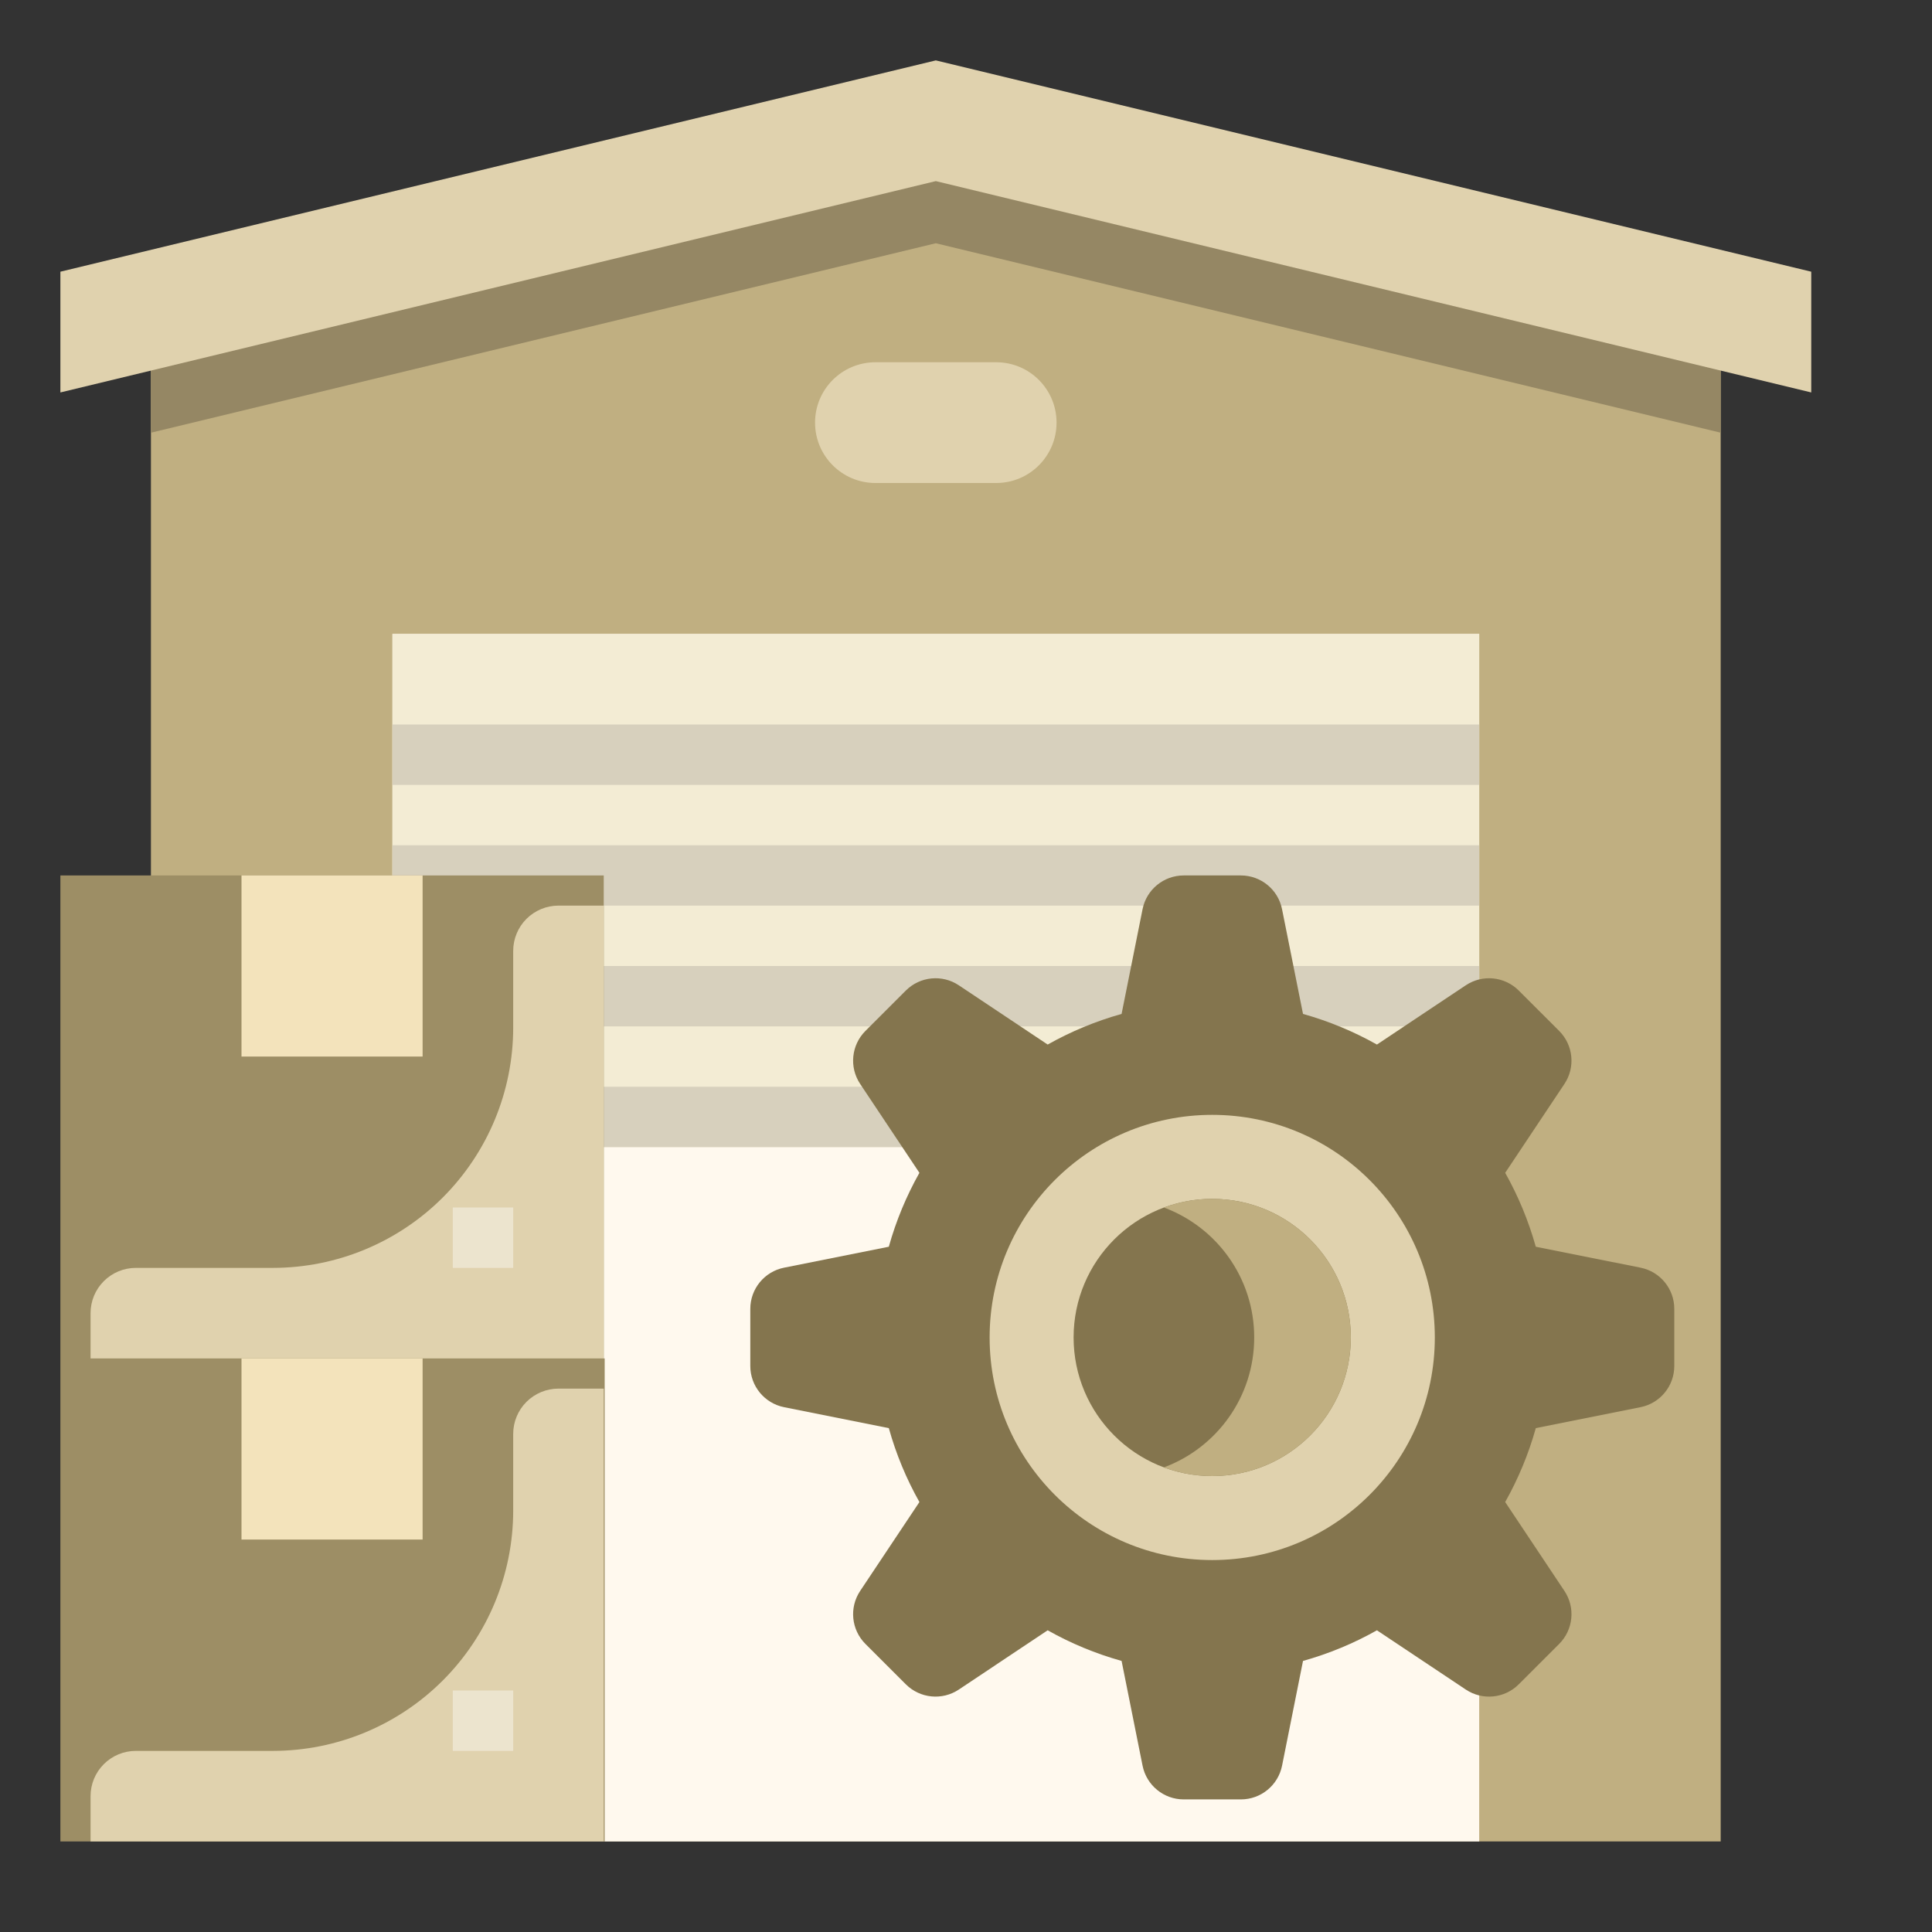 <svg width="62" height="62" viewBox="0 0 62 62" fill="none" xmlns="http://www.w3.org/2000/svg">
<rect x="0" y="0" width="62" height="62" fill="#333333" stroke="none"/>
<path d="M55.219 9.688V59.094H4.844V9.688L30.031 3.875L55.219 9.688Z" fill="#C0AF81"/>
<path d="M12.594 20.344H47.469V59.094H12.594V20.344Z" fill="#FFF9EE"/>
<path d="M55.219 9.688V13.886L30.031 7.806L4.844 13.886V9.688L30.031 3.875L55.219 9.688Z" fill="#958764"/>
<path d="M28.094 15.5H31.969C33.039 15.5 33.906 14.633 33.906 13.562C33.906 12.492 33.039 11.625 31.969 11.625H28.094C27.024 11.625 26.156 12.492 26.156 13.562C26.156 14.633 27.024 15.5 28.094 15.5Z" fill="#E0D2AE"/>
<path d="M58.125 8.719L30.031 1.938L1.938 8.719V12.594L30.031 5.812L58.125 12.594V8.719Z" fill="#E0D2AE"/>
<path d="M12.594 20.344H47.469V36.812H12.594V20.344Z" fill="#F3ECD4"/>
<path d="M12.594 23.25H47.469V25.188H12.594V23.25Z" fill="#D7D0BD"/>
<path d="M12.594 27.125H47.469V29.062H12.594V27.125Z" fill="#D7D0BD"/>
<path d="M12.594 31H47.469V32.938H12.594V31Z" fill="#D7D0BD"/>
<path d="M12.594 34.875H47.469V36.812H12.594V34.875Z" fill="#D7D0BD"/>
<path d="M19.405 59.094V43.594H19.375V28.094H1.938V59.094H19.405Z" fill="#9D8E65"/>
<path d="M7.75 43.594H13.562V49.406H7.75V43.594Z" fill="#F3E3BB"/>
<path d="M19.375 44.562H17.922C17.537 44.562 17.167 44.716 16.894 44.988C16.622 45.261 16.469 45.63 16.469 46.016V48.474C16.469 50.52 15.656 52.482 14.21 53.928C12.763 55.375 10.801 56.187 8.756 56.188H4.359C3.974 56.188 3.604 56.341 3.332 56.613C3.059 56.886 2.906 57.255 2.906 57.641V59.094H19.375V44.562Z" fill="#E0D2AE"/>
<path d="M14.531 54.25H16.469V56.188H14.531V54.25Z" fill="white" fill-opacity="0.4"/>
<path d="M7.75 28.094H13.562V33.906H7.75V28.094Z" fill="#F3E3BB"/>
<path d="M19.375 29.062H17.922C17.537 29.062 17.167 29.216 16.894 29.488C16.622 29.761 16.469 30.13 16.469 30.516V32.974C16.469 35.02 15.656 36.982 14.21 38.428C12.763 39.875 10.801 40.687 8.756 40.688H4.359C3.974 40.688 3.604 40.841 3.332 41.113C3.059 41.386 2.906 41.755 2.906 42.141V43.594H19.375V29.062Z" fill="#E0D2AE"/>
<path d="M14.531 38.75H16.469V40.688H14.531V38.75Z" fill="white" fill-opacity="0.4"/>
<path d="M53.73 42.003V43.836C53.73 44.479 53.276 45.032 52.646 45.158L49.286 45.83C49.052 46.666 48.72 47.461 48.303 48.202L50.204 51.054C50.561 51.589 50.49 52.3 50.036 52.755L48.739 54.051C48.285 54.506 47.573 54.576 47.039 54.22L44.187 52.318C43.446 52.736 42.651 53.067 41.815 53.301L41.143 56.662C41.017 57.292 40.463 57.745 39.821 57.745H37.987C37.345 57.745 36.792 57.292 36.666 56.662L35.993 53.301C35.157 53.067 34.362 52.736 33.621 52.318L30.769 54.22C30.235 54.576 29.523 54.505 29.069 54.051L27.772 52.755C27.318 52.3 27.247 51.589 27.604 51.054L29.505 48.202C29.088 47.461 28.756 46.666 28.523 45.83L25.162 45.158C24.532 45.032 24.078 44.479 24.078 43.836V42.003C24.078 41.36 24.532 40.807 25.162 40.681L28.523 40.009C28.756 39.173 29.088 38.378 29.505 37.637L27.604 34.785C27.247 34.25 27.318 33.539 27.772 33.084L29.069 31.788C29.523 31.334 30.235 31.263 30.769 31.619L33.621 33.521C34.362 33.104 35.157 32.772 35.993 32.538L36.666 29.177C36.791 28.547 37.345 28.094 37.987 28.094H39.821C40.463 28.094 41.017 28.547 41.142 29.177L41.815 32.538C42.651 32.772 43.446 33.104 44.187 33.521L47.039 31.619C47.573 31.263 48.285 31.334 48.739 31.788L50.036 33.084C50.49 33.539 50.561 34.25 50.204 34.785L48.303 37.637C48.72 38.378 49.051 39.173 49.285 40.009L52.646 40.681C53.276 40.807 53.73 41.36 53.73 42.003Z" fill="#84754E"/>
<path d="M46.045 42.921C46.045 46.866 42.846 50.064 38.901 50.064C34.956 50.064 31.758 46.866 31.758 42.921C31.758 38.976 34.956 35.777 38.901 35.777C42.846 35.777 46.045 38.976 46.045 42.921Z" fill="#E0D2AE"/>
<path d="M43.349 42.92C43.349 45.377 41.357 47.368 38.901 47.368C36.444 47.368 34.453 45.377 34.453 42.92C34.453 40.464 36.444 38.473 38.901 38.473C41.357 38.473 43.349 40.464 43.349 42.92Z" fill="#84754E"/>
<path d="M43.349 42.92C43.349 45.377 41.358 47.368 38.902 47.368C38.356 47.368 37.834 47.27 37.352 47.09C39.044 46.461 40.249 44.832 40.249 42.92C40.249 41.009 39.044 39.38 37.352 38.751C37.834 38.571 38.356 38.473 38.902 38.473C41.358 38.473 43.349 40.464 43.349 42.92Z" fill="#C0AF81"/>
</svg>
